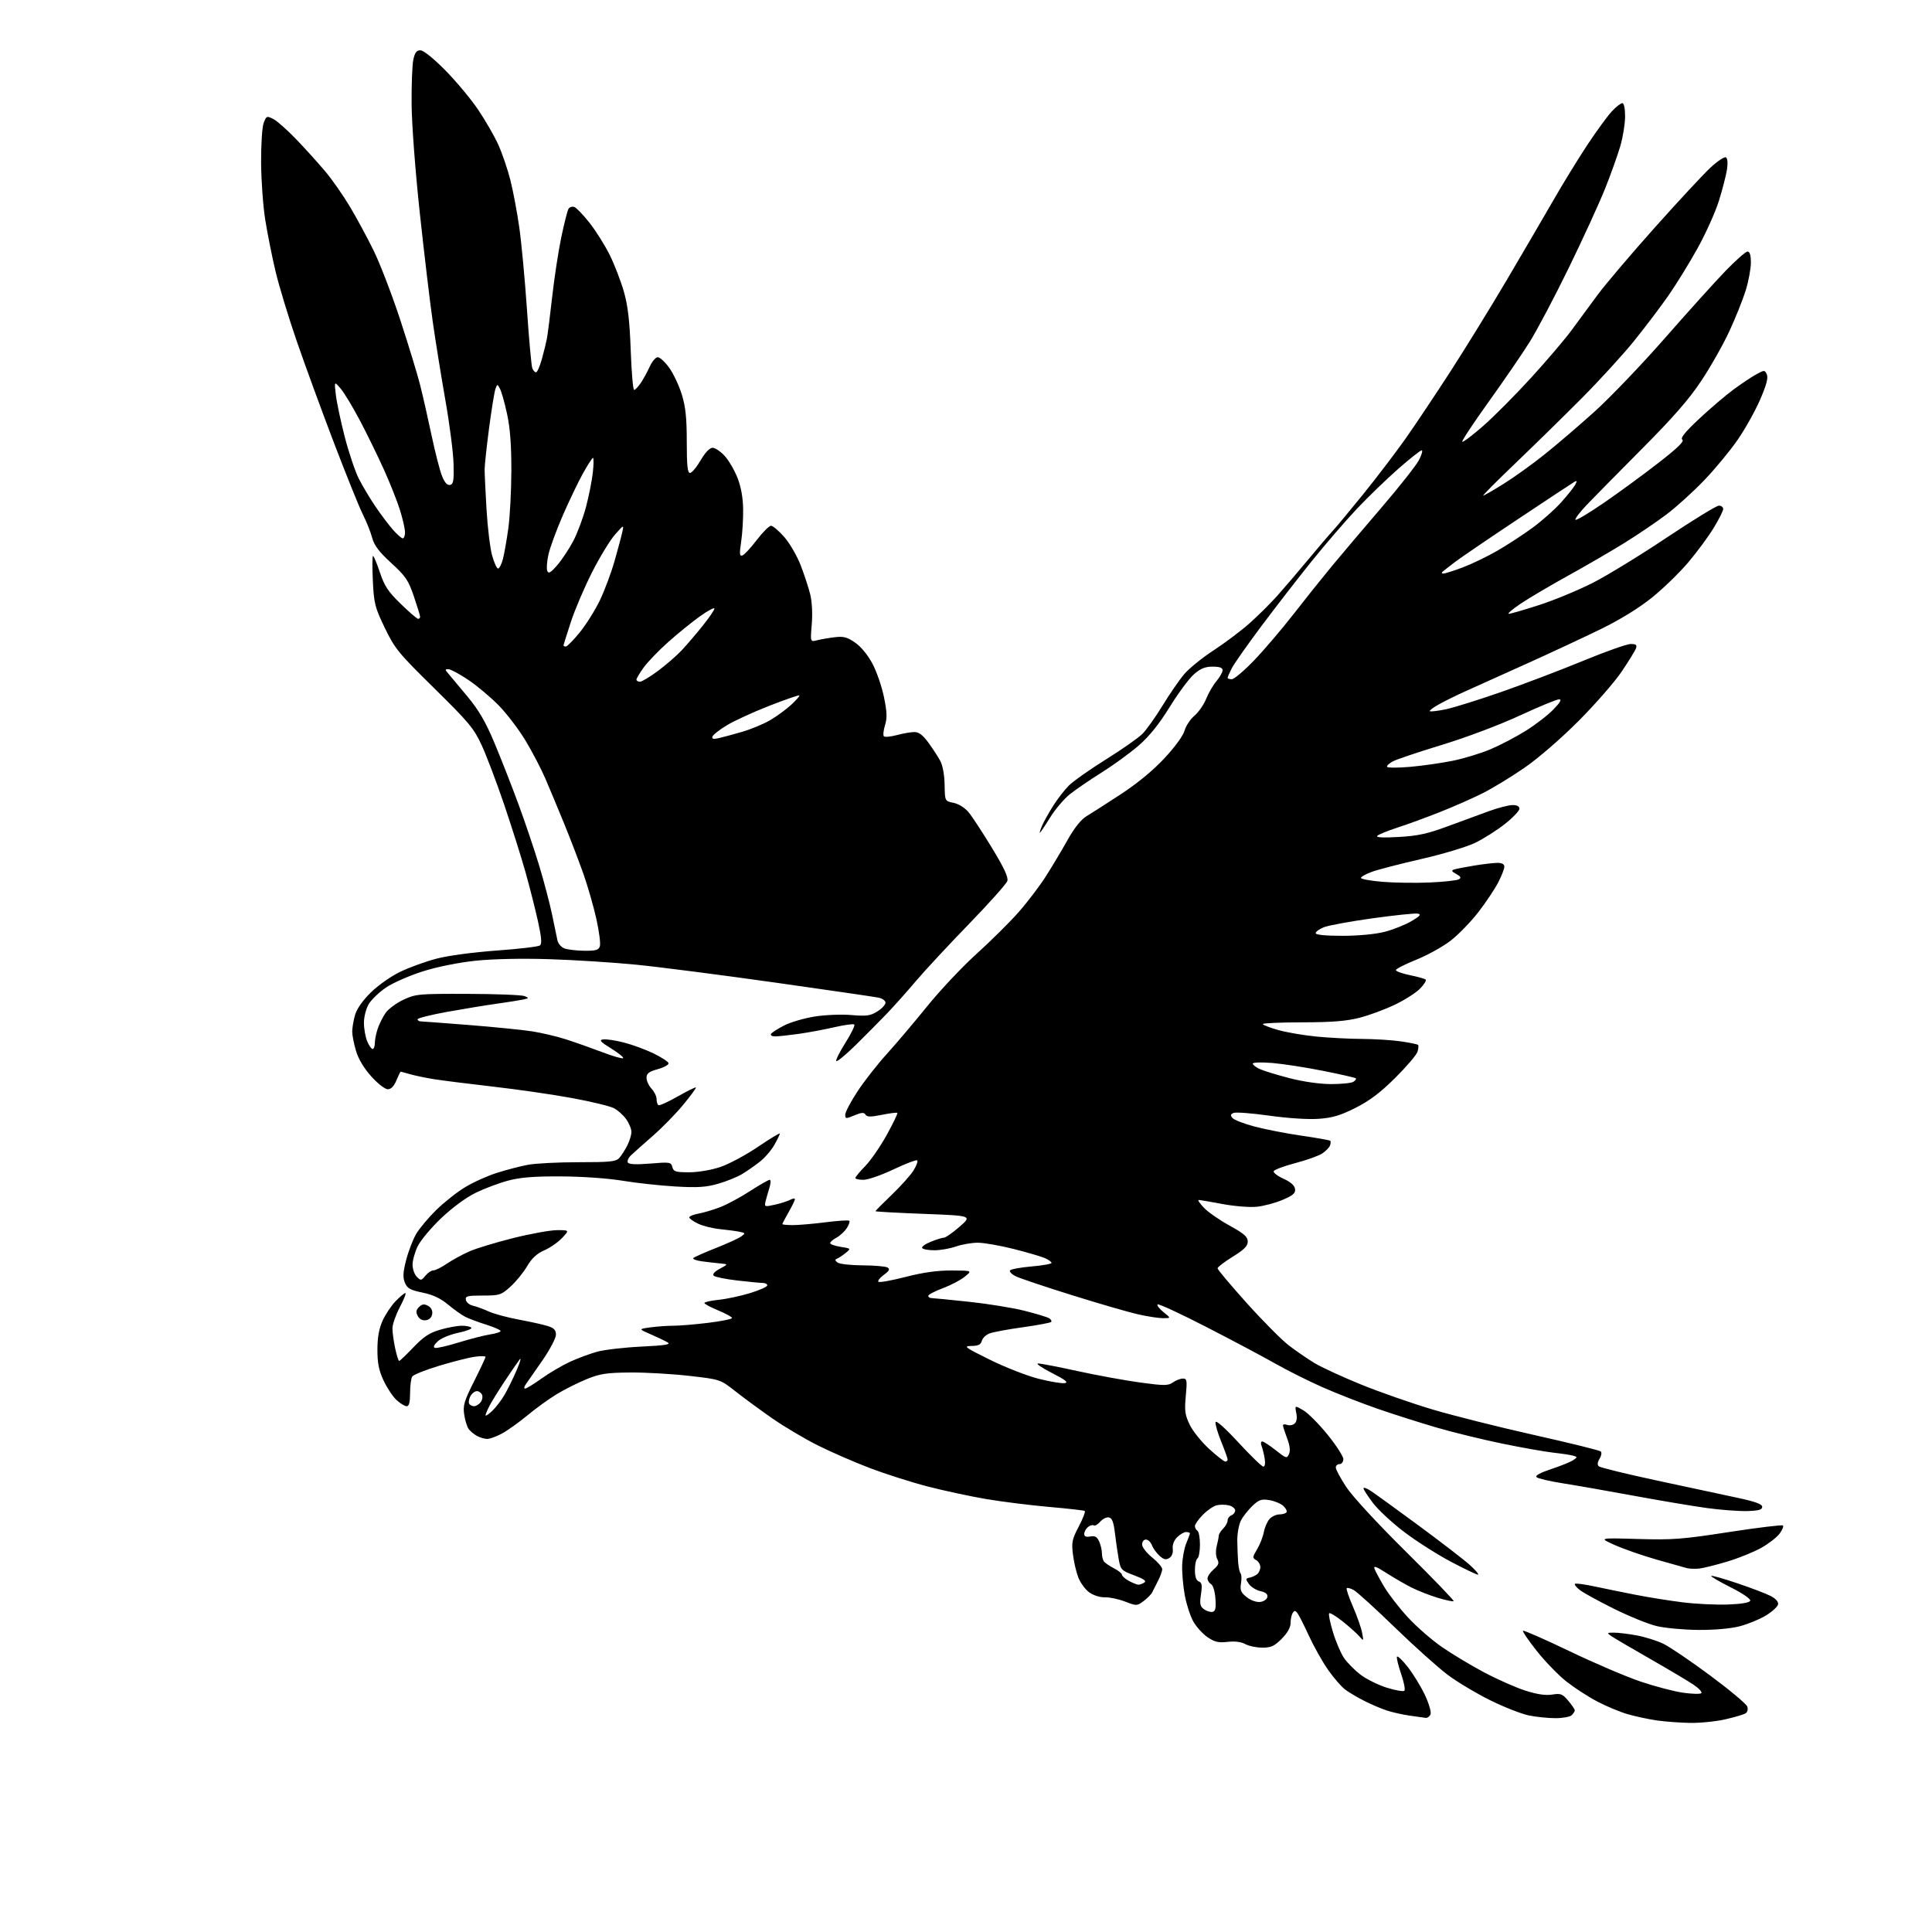 <?xml version="1.0" encoding="UTF-8" standalone="no"?>
<svg 
  version="1.1" 
  xmlns="http://www.w3.org/2000/svg" 
  xmlns:xlink="http://www.w3.org/1999/xlink" 
  xmlns:svg="http://www.w3.org/2000/svg"
  xmlns:rdf="http://www.w3.org/1999/02/22-rdf-syntax-ns#"
  xmlns:cc="http://creativecommons.org/ns#"
  xmlns:dc="http://purl.org/dc/elements/1.1/"
  viewBox="0 0 768 768"
  width="768"
  height="768"
>
<style>svg {background-color: white; }</style>"
<path stroke="none" fill="black" fill-rule="evenodd" d="M671.80,684.88C667.79,684.81 661.82,684.37 658.54,683.89C655.26,683.41 650.09,682.30 647.04,681.42C643.99,680.54 638.58,678.29 635.00,676.41C631.42,674.54 625.91,670.97 622.75,668.49C619.59,666.01 614.28,660.55 610.96,656.36C607.63,652.18 605.14,648.53 605.42,648.25C605.69,647.97 614.04,651.64 623.97,656.40C633.89,661.16 646.67,666.62 652.37,668.52C658.06,670.43 665.60,672.40 669.11,672.89C672.63,673.39 675.85,673.46 676.29,673.06C676.72,672.65 675.37,671.16 673.29,669.75C671.20,668.33 663.42,663.70 656.00,659.46C648.58,655.22 641.61,651.13 640.53,650.38C638.67,649.08 638.73,649.00 641.59,649.00C643.27,649.00 647.30,649.49 650.57,650.09C653.83,650.69 658.58,652.17 661.12,653.38C663.66,654.59 672.08,660.29 679.82,666.04C687.57,671.79 694.20,677.34 694.56,678.37C694.95,679.49 694.67,680.59 693.86,681.10C693.11,681.56 689.49,682.63 685.80,683.47C682.12,684.31 675.82,684.95 671.80,684.88zM566.78,682.88C566.08,682.81 563.21,682.41 560.40,682.00C557.60,681.59 553.55,680.69 551.40,679.99C549.26,679.30 545.27,677.61 542.55,676.24C539.83,674.88 536.35,672.84 534.83,671.71C533.30,670.59 530.21,667.04 527.96,663.83C525.71,660.62 522.27,654.50 520.31,650.24C518.36,645.99 516.29,641.92 515.72,641.20C514.86,640.14 514.53,640.14 513.85,641.20C513.40,641.92 513.02,643.72 513.02,645.22C513.01,646.98 511.76,649.17 509.47,651.47C506.52,654.41 505.23,654.99 501.72,654.96C499.40,654.95 496.38,654.31 495.00,653.54C493.41,652.66 490.86,652.34 488.00,652.67C484.37,653.09 482.83,652.73 480.02,650.81C478.10,649.51 475.54,646.68 474.33,644.52C473.13,642.37 471.60,637.66 470.95,634.05C470.30,630.45 469.84,625.14 469.93,622.25C470.03,619.36 470.75,615.44 471.55,613.53C472.35,611.62 473.00,609.82 473.00,609.53C473.00,609.24 472.32,609.00 471.50,609.00C470.68,609.00 469.07,609.93 467.94,611.06C466.66,612.34 465.99,614.11 466.19,615.70C466.38,617.29 465.86,618.68 464.81,619.34C463.50,620.17 462.62,619.97 460.94,618.46C459.75,617.38 458.38,615.49 457.91,614.25C457.44,613.01 456.36,612.00 455.52,612.00C454.68,612.00 454.00,612.87 454.00,613.95C454.00,615.03 455.80,617.35 458.00,619.12C460.20,620.89 462.00,622.98 462.00,623.76C462.00,624.55 461.26,626.61 460.36,628.35C459.45,630.08 458.41,632.15 458.03,632.95C457.65,633.75 456.12,635.31 454.63,636.43C451.97,638.42 451.83,638.42 447.21,636.64C444.62,635.65 441.02,634.89 439.20,634.95C437.33,635.02 434.68,634.19 433.07,633.05C431.51,631.94 429.55,629.32 428.71,627.24C427.88,625.17 426.89,621.00 426.52,617.98C425.91,613.09 426.16,611.88 428.85,606.77C430.51,603.62 431.56,600.85 431.19,600.62C430.81,600.39 424.43,599.67 417.00,599.02C409.57,598.37 398.32,596.96 392.00,595.89C385.68,594.82 375.21,592.57 368.73,590.89C362.26,589.21 351.91,585.91 345.73,583.56C339.56,581.21 330.23,577.14 325.00,574.52C319.77,571.89 311.68,567.08 307.00,563.83C302.32,560.57 295.76,555.76 292.41,553.12C286.32,548.33 286.32,548.33 273.91,546.92C267.09,546.14 256.55,545.54 250.50,545.59C241.14,545.67 238.57,546.06 233.22,548.23C229.77,549.64 224.45,552.30 221.40,554.15C218.34,555.99 213.07,559.80 209.67,562.62C206.28,565.43 201.71,568.69 199.51,569.87C197.32,571.04 194.71,572.00 193.70,572.00C192.69,572.00 190.89,571.48 189.68,570.84C188.48,570.20 186.97,568.96 186.33,568.09C185.68,567.21 184.87,564.62 184.53,562.33C183.98,558.70 184.49,556.98 188.45,549.10C190.95,544.12 193.00,539.75 193.00,539.39C193.00,539.03 191.09,539.00 188.75,539.33C186.41,539.65 180.04,541.26 174.59,542.91C169.14,544.55 164.31,546.48 163.86,547.20C163.40,547.91 163.02,550.86 163.02,553.75C163.00,557.49 162.61,559.00 161.65,559.00C160.90,559.00 159.08,557.88 157.60,556.51C156.13,555.14 153.81,551.65 152.47,548.76C150.60,544.74 150.02,541.85 150.03,536.50C150.04,531.62 150.66,528.14 152.08,525.00C153.20,522.52 155.53,519.04 157.25,517.25C158.98,515.46 160.73,514.00 161.14,514.00C161.56,514.00 160.57,516.52 158.95,519.60C157.33,522.68 156.00,526.49 156.00,528.05C156.00,529.62 156.49,533.17 157.08,535.95C157.68,538.73 158.39,541.00 158.67,541.00C158.95,541.00 161.50,538.56 164.34,535.59C168.36,531.37 170.70,529.83 174.93,528.59C177.92,527.71 181.83,527.00 183.62,527.00C185.42,527.00 187.11,527.37 187.38,527.81C187.66,528.26 185.30,529.16 182.13,529.81C178.94,530.47 175.33,531.98 174.02,533.19C172.50,534.62 172.10,535.53 172.89,535.80C173.56,536.02 177.79,535.06 182.30,533.66C186.81,532.27 192.41,530.83 194.75,530.47C197.09,530.12 199.00,529.50 199.00,529.09C199.00,528.69 196.41,527.56 193.25,526.56C190.09,525.57 186.34,524.17 184.92,523.44C183.50,522.72 180.43,520.53 178.10,518.59C175.14,516.11 172.11,514.69 167.98,513.83C163.06,512.82 161.90,512.17 160.96,509.90C160.08,507.78 160.19,505.80 161.45,500.87C162.35,497.39 164.14,492.74 165.43,490.52C166.73,488.31 170.32,484.02 173.40,481.00C176.48,477.98 181.65,473.89 184.90,471.92C188.14,469.95 193.88,467.37 197.65,466.19C201.42,465.00 206.92,463.57 209.89,463.02C212.85,462.46 221.89,462.00 229.98,462.00C242.74,462.00 244.89,461.77 246.22,460.25C247.07,459.29 248.49,457.06 249.38,455.30C250.27,453.54 251.00,451.13 251.00,449.95C251.00,448.77 250.06,446.49 248.92,444.89C247.78,443.28 245.57,441.31 244.02,440.51C242.46,439.70 234.99,437.90 227.42,436.50C219.85,435.11 205.75,433.06 196.08,431.96C186.41,430.85 175.80,429.52 172.50,428.99C169.20,428.46 164.93,427.57 163.01,427.01C161.09,426.46 159.40,426.00 159.27,426.00C159.14,426.00 158.37,427.57 157.56,429.50C156.60,431.81 155.44,433.00 154.14,433.00C153.05,433.00 150.15,430.74 147.60,427.90C144.68,424.65 142.47,420.97 141.51,417.72C140.68,414.92 140.00,411.48 140.01,410.07C140.01,408.66 140.50,405.74 141.10,403.59C141.79,401.10 144.05,397.84 147.34,394.59C150.22,391.74 155.41,388.08 159.10,386.30C162.74,384.55 169.26,382.19 173.60,381.06C178.17,379.87 188.24,378.52 197.50,377.85C206.30,377.22 214.01,376.31 214.64,375.83C215.47,375.18 215.26,372.64 213.85,366.22C212.79,361.43 210.55,352.59 208.86,346.58C207.17,340.57 203.35,328.49 200.38,319.73C197.40,310.97 193.40,300.41 191.49,296.27C188.38,289.53 186.40,287.16 172.64,273.62C158.36,259.58 156.96,257.87 152.97,249.60C149.02,241.40 148.64,239.92 148.21,230.85C147.95,225.43 147.98,221.00 148.28,221.00C148.59,221.00 149.82,223.95 151.02,227.56C152.82,232.96 154.29,235.19 159.31,240.06C162.67,243.33 165.77,246.00 166.21,246.00C166.64,246.00 167.00,245.63 167.00,245.18C167.00,244.72 165.88,241.07 164.52,237.06C162.34,230.66 161.26,229.05 155.54,223.82C150.64,219.33 148.76,216.83 147.92,213.70C147.30,211.41 145.65,207.28 144.25,204.52C142.86,201.76 137.67,188.93 132.74,176.00C127.81,163.07 121.14,144.85 117.92,135.50C114.70,126.15 110.94,113.78 109.56,108.00C108.18,102.22 106.34,93.00 105.46,87.50C104.57,82.00 103.83,71.65 103.79,64.50C103.76,57.09 104.22,50.30 104.86,48.72C105.93,46.05 106.09,46.00 108.74,47.37C110.26,48.16 114.44,51.89 118.03,55.65C121.62,59.42 126.70,65.04 129.31,68.15C131.93,71.26 136.28,77.47 138.98,81.96C141.68,86.45 145.98,94.41 148.54,99.64C151.10,104.87 155.84,117.21 159.08,127.07C162.31,136.92 165.84,148.48 166.93,152.74C168.02,157.01 170.08,166.08 171.52,172.90C172.96,179.72 174.84,187.06 175.70,189.20C176.75,191.83 177.78,192.99 178.88,192.77C180.23,192.49 180.47,191.12 180.30,184.47C180.20,180.09 178.73,168.62 177.03,159.00C175.34,149.38 173.06,135.20 171.97,127.50C170.87,119.80 168.58,100.45 166.86,84.50C165.09,68.05 163.69,49.44 163.62,41.50C163.55,33.80 163.86,25.81 164.30,23.75C164.90,20.91 165.58,20.00 167.12,20.00C168.34,20.00 172.32,23.20 177.02,27.96C181.35,32.34 187.22,39.38 190.07,43.61C192.92,47.83 196.52,54.08 198.07,57.49C199.61,60.90 201.78,67.24 202.88,71.59C203.98,75.94 205.59,84.45 206.44,90.50C207.30,96.55 208.67,111.23 209.48,123.11C210.29,135.00 211.24,145.46 211.59,146.36C211.93,147.26 212.60,148.00 213.08,148.00C213.55,148.00 214.60,145.64 215.40,142.75C216.21,139.86 217.11,136.15 217.42,134.50C217.73,132.85 218.67,125.42 219.50,118.00C220.33,110.58 221.95,99.95 223.10,94.40C224.26,88.84 225.56,83.72 226.00,83.00C226.44,82.29 227.49,81.98 228.34,82.30C229.19,82.63 231.94,85.51 234.45,88.70C236.95,91.89 240.55,97.65 242.45,101.50C244.34,105.35 246.85,111.88 248.02,116.00C249.60,121.57 250.30,127.55 250.72,139.25C251.03,147.91 251.64,155.00 252.07,155.00C252.51,155.00 253.70,153.76 254.71,152.25C255.73,150.74 257.33,147.81 258.27,145.75C259.20,143.69 260.65,142.00 261.48,142.00C262.31,142.00 264.35,143.87 266.00,146.16C267.66,148.46 269.92,153.23 271.01,156.77C272.54,161.73 273.00,166.06 273.00,175.61C273.00,185.06 273.31,188.00 274.29,188.00C275.00,188.00 276.89,185.75 278.50,183.00C280.33,179.86 282.11,178.00 283.27,178.00C284.28,178.00 286.45,179.46 288.08,181.24C289.71,183.03 292.00,186.97 293.18,189.99C294.59,193.61 295.36,197.90 295.41,202.50C295.46,206.35 295.10,212.14 294.62,215.38C293.89,220.21 293.98,221.17 295.12,220.80C295.88,220.55 298.44,217.79 300.82,214.67C303.20,211.55 305.75,209.00 306.49,209.00C307.23,209.00 309.58,210.99 311.73,213.43C313.87,215.87 316.82,220.93 318.27,224.68C319.72,228.43 321.44,233.67 322.09,236.33C322.79,239.18 323.04,244.04 322.69,248.19C322.10,255.21 322.10,255.21 324.80,254.52C326.28,254.14 329.43,253.59 331.80,253.31C335.33,252.88 336.77,253.26 339.94,255.46C342.25,257.06 345.00,260.40 346.81,263.81C348.47,266.94 350.53,272.90 351.38,277.05C352.61,283.01 352.70,285.38 351.80,288.30C351.18,290.33 350.98,292.31 351.36,292.70C351.75,293.08 354.08,292.86 356.55,292.20C359.01,291.54 362.14,291.00 363.51,291.00C365.27,291.00 366.88,292.23 369.08,295.25C370.79,297.59 372.90,300.85 373.79,302.50C374.74,304.29 375.44,308.12 375.50,311.97C375.60,318.44 375.60,318.44 379.05,319.14C381.06,319.55 383.54,321.09 385.00,322.84C386.38,324.49 390.56,330.87 394.29,337.01C399.17,345.04 400.90,348.75 400.43,350.21C400.08,351.32 393.18,359.05 385.11,367.37C377.03,375.69 367.57,385.88 364.08,390.00C360.60,394.12 355.37,399.98 352.47,403.00C349.57,406.02 344.02,411.63 340.13,415.45C336.24,419.26 332.79,422.12 332.45,421.79C332.12,421.46 333.74,418.20 336.05,414.55C338.35,410.89 339.95,407.62 339.61,407.27C339.26,406.93 335.72,407.40 331.74,408.32C327.76,409.24 321.35,410.44 317.50,410.98C313.65,411.52 309.46,411.97 308.19,411.98C306.87,411.99 306.15,411.56 306.51,410.98C306.86,410.42 309.25,408.90 311.82,407.59C314.39,406.29 319.88,404.70 324.00,404.06C328.12,403.42 334.65,403.16 338.50,403.50C344.47,404.01 345.98,403.80 348.75,402.07C350.54,400.95 352.00,399.38 352.00,398.59C352.00,397.80 350.76,396.90 349.25,396.58C347.74,396.27 329.18,393.56 308.00,390.57C286.82,387.58 262.07,384.39 253.00,383.49C243.93,382.59 228.36,381.60 218.41,381.29C207.34,380.94 195.95,381.18 189.04,381.91C182.26,382.62 173.89,384.30 168.12,386.12C162.83,387.79 156.25,390.67 153.49,392.53C150.74,394.39 147.63,397.36 146.58,399.14C145.51,400.94 144.67,404.24 144.67,406.58C144.67,408.89 145.25,412.18 145.95,413.89C146.66,415.60 147.64,417.00 148.12,417.00C148.60,417.00 149.00,415.94 149.00,414.65C149.00,413.36 149.52,410.77 150.15,408.90C150.79,407.03 152.20,404.21 153.30,402.63C154.40,401.06 157.60,398.70 160.40,397.39C165.26,395.13 166.45,395.02 186.00,395.08C197.28,395.11 207.40,395.51 208.50,395.96C210.37,396.72 210.34,396.81 208.00,397.32C206.62,397.62 201.90,398.37 197.50,398.99C193.10,399.60 184.21,401.06 177.75,402.23C171.29,403.40 166.00,404.72 166.00,405.18C166.00,405.63 166.56,406.01 167.25,406.02C167.94,406.03 176.63,406.69 186.57,407.47C196.51,408.26 207.76,409.39 211.57,409.98C215.38,410.58 221.43,412.01 225.00,413.16C228.57,414.31 235.02,416.59 239.32,418.22C243.62,419.86 247.39,420.95 247.70,420.64C248.00,420.33 245.87,418.60 242.95,416.79C238.61,414.10 238.04,413.44 239.79,413.18C240.97,413.01 244.69,413.57 248.05,414.43C251.40,415.29 256.69,417.24 259.79,418.75C262.89,420.26 265.57,422.00 265.75,422.61C265.93,423.22 264.03,424.29 261.54,424.99C257.93,426.00 257.00,426.71 257.00,428.44C257.00,429.64 257.90,431.59 259.00,432.77C260.10,433.95 261.00,435.81 261.00,436.90C261.00,437.99 261.34,439.08 261.75,439.33C262.16,439.58 265.60,438.02 269.39,435.86C273.18,433.71 276.43,432.10 276.63,432.29C276.82,432.48 274.56,435.57 271.60,439.15C268.65,442.74 263.18,448.33 259.44,451.58C255.71,454.84 251.82,458.30 250.79,459.29C249.77,460.27 249.23,461.56 249.59,462.14C250.03,462.86 253.00,462.99 258.49,462.53C266.28,461.88 266.76,461.96 267.27,463.92C267.74,465.74 268.58,466.00 273.94,466.00C277.48,466.00 282.69,465.12 286.28,463.92C289.70,462.78 296.44,459.18 301.25,455.92C306.06,452.65 310.00,450.27 310.00,450.61C310.00,450.95 309.03,452.96 307.84,455.08C306.65,457.20 304.06,460.21 302.09,461.77C300.11,463.33 296.93,465.55 295.00,466.71C293.07,467.87 288.81,469.60 285.51,470.55C280.69,471.94 277.37,472.16 268.51,471.65C262.46,471.30 253.00,470.27 247.50,469.36C241.67,468.40 231.45,467.68 223.00,467.64C212.26,467.59 206.82,468.02 202.00,469.31C198.43,470.26 192.63,472.43 189.12,474.14C185.29,476.01 179.81,480.04 175.42,484.21C171.40,488.03 167.18,493.06 166.05,495.39C164.92,497.72 164.00,501.03 164.00,502.74C164.00,504.46 164.76,506.62 165.69,507.55C167.28,509.14 167.49,509.11 169.10,507.12C170.05,505.95 171.47,505.00 172.27,505.00C173.07,505.00 175.47,503.81 177.61,502.35C179.75,500.89 183.75,498.70 186.50,497.48C189.25,496.27 197.16,493.86 204.07,492.14C210.98,490.41 218.83,489.00 221.51,489.00C226.37,489.00 226.37,489.00 223.44,492.11C221.82,493.83 218.63,496.05 216.33,497.04C213.39,498.33 211.40,500.17 209.53,503.36C208.07,505.84 205.11,509.47 202.94,511.44C199.20,514.81 198.62,515.00 191.92,515.00C185.74,515.00 184.90,515.22 185.19,516.74C185.37,517.70 186.64,518.74 188.01,519.04C189.38,519.35 192.20,520.38 194.28,521.33C196.36,522.28 201.76,523.74 206.28,524.57C210.80,525.41 215.96,526.56 217.75,527.12C220.23,527.91 221.00,528.73 221.00,530.56C221.00,531.88 218.64,536.40 215.75,540.60C212.86,544.80 209.88,549.08 209.13,550.12C208.37,551.15 208.19,552.00 208.72,552.00C209.24,552.00 212.22,550.17 215.34,547.94C218.45,545.71 223.52,542.74 226.59,541.33C229.66,539.92 234.50,538.13 237.34,537.34C240.18,536.55 248.06,535.63 254.86,535.30C264.49,534.83 266.80,534.46 265.36,533.60C264.34,533.00 261.32,531.56 258.65,530.40C253.80,528.30 253.80,528.30 258.54,527.65C261.15,527.29 265.27,527.00 267.70,527.00C270.13,527.00 276.37,526.48 281.56,525.84C286.75,525.20 291.00,524.34 291.00,523.94C291.00,523.53 288.53,522.17 285.50,520.91C282.48,519.66 280.00,518.33 280.00,517.96C280.00,517.59 282.59,517.01 285.77,516.68C288.94,516.35 294.56,515.14 298.27,514.00C301.97,512.86 305.00,511.49 305.00,510.96C305.00,510.43 304.21,510.00 303.25,509.99C302.29,509.99 297.71,509.55 293.07,509.02C288.44,508.48 284.22,507.62 283.71,507.11C283.12,506.52 284.04,505.48 286.14,504.35C289.50,502.53 289.50,502.53 286.50,502.26C284.85,502.11 281.53,501.73 279.13,501.41C276.73,501.10 275.15,500.50 275.63,500.07C276.11,499.65 280.17,497.85 284.67,496.07C289.16,494.30 293.66,492.24 294.67,491.50C296.39,490.24 296.35,490.13 294.00,489.65C292.62,489.36 289.14,488.90 286.25,488.61C283.36,488.33 279.43,487.35 277.50,486.43C275.58,485.52 274.00,484.39 274.00,483.93C274.00,483.47 275.69,482.78 277.75,482.41C279.81,482.03 283.70,480.87 286.38,479.82C289.07,478.78 294.37,475.92 298.17,473.46C301.96,471.01 305.47,469.00 305.96,469.00C306.47,469.00 306.41,470.42 305.83,472.25C305.27,474.04 304.58,476.47 304.30,477.67C303.82,479.73 303.99,479.79 308.03,478.88C310.36,478.36 313.10,477.48 314.13,476.93C315.16,476.38 315.99,476.28 315.99,476.71C315.98,477.15 314.86,479.46 313.49,481.85C312.12,484.25 311.00,486.38 311.00,486.60C311.00,486.82 312.88,487.00 315.18,487.00C317.48,487.00 323.35,486.49 328.21,485.87C333.08,485.24 337.31,484.98 337.61,485.28C337.91,485.58 337.45,486.92 336.57,488.25C335.70,489.58 333.86,491.27 332.49,492.00C331.12,492.74 330.00,493.71 330.00,494.16C330.00,494.61 331.88,495.28 334.17,495.64C338.33,496.31 338.33,496.31 336.15,498.08C334.95,499.05 333.42,500.07 332.74,500.34C331.82,500.72 331.88,501.12 333.00,501.91C333.82,502.49 338.32,502.98 343.00,503.00C347.68,503.02 352.10,503.41 352.83,503.87C353.84,504.52 353.48,505.21 351.33,506.78C349.78,507.91 348.81,509.14 349.19,509.52C349.56,509.90 354.42,509.03 359.98,507.60C366.98,505.80 372.60,505.01 378.29,505.04C386.50,505.07 386.50,505.07 383.54,507.49C381.91,508.83 377.97,510.89 374.79,512.08C371.60,513.27 369.00,514.64 369.00,515.12C369.00,515.60 369.56,516.00 370.25,516.01C370.94,516.02 377.62,516.67 385.11,517.47C392.59,518.26 402.52,519.86 407.17,521.03C411.82,522.20 416.26,523.54 417.04,524.02C417.81,524.50 418.17,525.17 417.83,525.51C417.49,525.84 412.41,526.79 406.55,527.61C400.68,528.42 394.74,529.53 393.35,530.06C391.95,530.59 390.57,531.92 390.29,533.01C389.89,534.52 388.90,535.01 386.13,535.04C382.83,535.08 383.51,535.58 393.57,540.55C399.66,543.55 408.32,546.94 412.82,548.07C417.31,549.21 421.99,550.00 423.20,549.82C424.88,549.58 423.64,548.59 418.10,545.75C414.08,543.69 411.63,542.00 412.66,542.00C413.69,542.00 420.82,543.37 428.51,545.06C436.21,546.74 447.36,548.77 453.30,549.58C462.92,550.88 464.34,550.87 466.27,549.52C467.47,548.68 469.25,548.00 470.23,548.00C471.83,548.00 471.95,548.70 471.37,554.91C470.82,560.81 471.05,562.47 472.94,566.37C474.15,568.88 477.62,573.20 480.65,575.97C483.68,578.73 486.57,581.00 487.08,581.00C487.59,581.00 488.00,580.63 488.00,580.17C488.00,579.72 486.85,576.52 485.45,573.06C484.04,569.61 483.03,566.13 483.20,565.33C483.38,564.45 487.01,567.68 492.32,573.44C497.17,578.70 501.62,583.00 502.20,583.00C502.84,583.00 503.05,581.72 502.72,579.75C502.42,577.96 501.86,575.71 501.48,574.75C501.10,573.79 501.22,573.00 501.75,573.00C502.28,573.00 504.69,574.57 507.11,576.48C511.27,579.78 511.55,579.87 512.39,578.01C512.99,576.69 512.75,574.63 511.64,571.74C510.74,569.37 510.00,567.06 510.00,566.61C510.00,566.16 510.73,566.07 511.63,566.41C512.52,566.75 513.85,566.54 514.58,565.93C515.45,565.21 515.70,563.75 515.30,561.73C514.68,558.63 514.68,558.63 518.09,560.61C519.96,561.70 524.31,566.07 527.75,570.32C531.19,574.58 534.00,578.94 534.00,580.03C534.00,581.11 533.33,582.00 532.50,582.00C531.67,582.00 531.00,582.62 531.00,583.39C531.00,584.15 532.88,587.64 535.18,591.14C537.59,594.82 547.57,605.63 558.83,616.76C569.54,627.36 578.10,636.23 577.85,636.48C577.60,636.73 574.72,636.12 571.45,635.13C568.18,634.13 563.48,632.28 561.00,631.02C558.52,629.76 554.08,627.18 551.11,625.29C546.97,622.64 545.89,622.27 546.41,623.68C546.79,624.68 548.54,627.92 550.30,630.87C552.06,633.82 556.28,639.26 559.69,642.95C563.09,646.64 569.17,651.94 573.19,654.72C577.21,657.49 584.77,662.04 590.00,664.81C595.23,667.59 602.58,670.84 606.34,672.04C611.01,673.54 614.38,674.03 617.00,673.62C620.41,673.07 621.11,673.34 623.41,676.08C624.84,677.77 626.00,679.48 626.00,679.88C626.00,680.27 625.46,681.14 624.80,681.80C624.14,682.46 621.24,683.00 618.35,683.00C615.46,683.00 610.71,682.52 607.80,681.93C604.88,681.34 598.00,678.65 592.50,675.94C587.00,673.23 579.35,668.66 575.50,665.78C571.65,662.89 562.18,654.40 554.45,646.91C546.72,639.41 539.37,632.73 538.11,632.06C536.86,631.39 535.61,631.06 535.34,631.33C535.07,631.60 536.18,634.90 537.82,638.66C539.45,642.42 541.09,647.08 541.45,649.00C542.11,652.46 542.09,652.47 540.31,650.42C539.31,649.28 536.35,646.63 533.72,644.53C531.10,642.43 528.68,640.98 528.36,641.31C528.04,641.63 528.71,644.98 529.86,648.76C531.00,652.53 532.97,657.15 534.23,659.02C535.49,660.89 538.45,663.89 540.81,665.69C543.17,667.49 547.89,669.83 551.30,670.89C554.71,671.95 557.84,672.49 558.26,672.10C558.68,671.70 558.11,668.73 557.00,665.49C555.88,662.25 555.12,659.15 555.30,658.60C555.48,658.05 557.40,659.85 559.57,662.60C561.73,665.35 564.80,670.35 566.39,673.71C567.98,677.07 569.01,680.54 568.67,681.41C568.34,682.28 567.49,682.94 566.78,682.88zM675.04,647.92C669.24,647.87 661.80,647.18 658.50,646.38C655.20,645.59 647.55,642.48 641.50,639.47C635.45,636.47 629.38,633.14 628.01,632.07C626.65,631.01 625.77,629.90 626.05,629.61C626.34,629.32 629.71,629.76 633.54,630.57C637.37,631.39 644.77,632.90 650.00,633.92C655.23,634.95 663.77,636.32 669.00,636.96C674.23,637.61 682.29,637.99 686.92,637.82C692.35,637.61 695.48,637.07 695.74,636.30C695.97,635.60 692.65,633.34 687.96,630.98C683.47,628.72 679.99,626.68 680.22,626.44C680.46,626.21 685.13,627.52 690.60,629.37C696.07,631.21 702.03,633.48 703.84,634.42C705.90,635.48 707.01,636.73 706.81,637.77C706.63,638.68 704.47,640.66 701.99,642.18C699.52,643.69 694.82,645.62 691.54,646.47C687.87,647.41 681.53,647.97 675.04,647.92zM481.98,640.75C483.15,640.51 483.42,639.31 483.15,635.47C482.95,632.58 482.21,630.17 481.40,629.70C480.63,629.26 480.00,628.25 480.00,627.44C480.00,626.64 481.11,625.02 482.46,623.85C484.43,622.13 484.71,621.34 483.89,619.80C483.29,618.67 483.19,616.57 483.65,614.69C484.09,612.94 484.46,611.01 484.49,610.41C484.51,609.81 485.31,608.54 486.27,607.59C487.22,606.64 488.00,605.20 488.00,604.40C488.00,603.59 488.68,602.68 489.50,602.36C490.32,602.05 491.00,601.17 491.00,600.41C491.00,599.66 489.88,598.76 488.50,598.41C487.12,598.07 484.93,598.05 483.63,598.38C482.33,598.70 479.86,600.41 478.13,602.18C476.41,603.94 475.00,605.94 475.00,606.63C475.00,607.32 475.45,608.16 476.00,608.50C476.55,608.84 477.00,611.31 477.00,614.00C477.00,616.69 476.55,619.16 476.00,619.50C475.45,619.84 475.00,621.91 475.00,624.09C475.00,626.75 475.51,628.26 476.54,628.65C477.77,629.12 477.95,630.18 477.40,633.79C476.84,637.56 477.04,638.56 478.59,639.69C479.62,640.44 481.15,640.92 481.98,640.75zM500.94,636.80C502.35,636.63 503.62,635.76 503.80,634.84C504.01,633.69 503.17,632.98 501.06,632.51C499.38,632.14 497.31,630.86 496.47,629.67C495.08,627.69 495.10,627.47 496.72,627.14C497.70,626.95 499.06,626.33 499.75,625.77C500.44,625.21 501.00,623.93 501.00,622.93C501.00,621.92 500.25,620.68 499.34,620.17C497.82,619.32 497.85,618.96 499.71,615.87C500.83,614.02 502.03,610.95 502.38,609.07C502.73,607.18 503.76,604.81 504.67,603.82C505.57,602.82 507.34,602.00 508.60,602.00C509.85,602.00 511.12,601.61 511.42,601.13C511.71,600.66 511.12,599.51 510.10,598.59C509.08,597.67 506.59,596.65 504.57,596.32C501.45,595.81 500.44,596.15 497.86,598.61C496.19,600.20 494.14,602.80 493.31,604.39C492.48,605.98 491.82,609.58 491.84,612.39C491.87,615.20 492.03,619.15 492.19,621.16C492.36,623.18 492.80,625.13 493.17,625.50C493.54,625.87 493.61,627.64 493.32,629.43C492.88,632.14 493.26,633.06 495.59,634.89C497.22,636.18 499.45,636.97 500.94,636.80zM452.50,629.94C453.05,629.96 454.12,629.58 454.87,629.10C455.85,628.48 454.72,627.66 450.88,626.23C445.77,624.32 445.47,624.01 444.71,619.86C444.28,617.46 443.60,612.81 443.21,609.51C442.68,605.02 442.07,603.44 440.80,603.20C439.86,603.02 438.32,603.78 437.37,604.88C436.42,605.99 435.25,606.66 434.78,606.36C434.30,606.07 433.26,606.37 432.46,607.04C431.66,607.70 431.00,608.92 431.00,609.74C431.00,610.78 431.73,611.09 433.41,610.77C435.23,610.42 436.09,610.90 436.91,612.70C437.51,614.02 438.01,616.09 438.02,617.30C438.02,618.51 438.36,620.00 438.77,620.61C439.17,621.22 440.96,622.47 442.75,623.39C444.54,624.30 446.00,625.48 446.00,625.99C446.00,626.51 447.24,627.61 448.75,628.43C450.26,629.25 451.95,629.93 452.50,629.94zM587.50,625.95C586.95,625.95 582.10,623.63 576.73,620.80C571.36,617.96 563.03,612.66 558.23,609.01C553.43,605.37 547.81,600.16 545.76,597.44C543.70,594.72 542.01,592.11 542.01,591.63C542.00,591.16 543.24,591.57 544.75,592.55C546.26,593.52 554.89,599.76 563.91,606.41C572.94,613.06 582.17,620.18 584.41,622.22C586.66,624.27 588.05,625.95 587.50,625.95zM675.50,623.52C673.85,623.70 671.60,623.62 670.50,623.34C669.40,623.06 663.94,621.52 658.36,619.92C652.78,618.32 645.36,615.72 641.86,614.16C635.50,611.32 635.50,611.32 651.00,611.77C664.87,612.18 668.69,611.89 687.32,609.01C698.76,607.25 708.41,606.08 708.75,606.41C709.09,606.75 708.48,608.22 707.40,609.67C706.32,611.11 703.05,613.65 700.13,615.29C697.21,616.94 691.15,619.39 686.66,620.74C682.17,622.09 677.15,623.34 675.50,623.52zM694.50,600.67C691.20,600.76 684.00,600.22 678.50,599.47C673.00,598.71 659.95,596.52 649.50,594.59C639.05,592.66 626.28,590.43 621.13,589.62C615.97,588.81 611.32,587.72 610.79,587.19C610.17,586.57 612.26,585.42 616.66,583.97C620.42,582.73 624.33,581.14 625.34,580.45C627.12,579.23 627.12,579.17 625.34,578.65C624.33,578.36 620.80,577.82 617.50,577.46C614.20,577.09 605.10,575.48 597.27,573.88C589.45,572.27 577.75,569.42 571.27,567.53C564.80,565.65 554.24,562.29 547.80,560.07C541.37,557.85 531.47,553.98 525.80,551.48C520.14,548.97 511.68,544.75 507.00,542.08C502.32,539.42 490.02,532.88 479.65,527.55C469.29,522.22 460.51,518.16 460.15,518.52C459.79,518.88 460.85,520.26 462.50,521.58C465.50,523.99 465.50,523.99 462.31,524.00C460.56,524.00 456.06,523.30 452.31,522.45C448.57,521.60 436.73,518.17 426.00,514.81C415.27,511.46 405.25,508.09 403.72,507.32C402.19,506.55 401.18,505.51 401.48,505.02C401.79,504.53 405.63,503.82 410.02,503.44C414.41,503.06 418.00,502.42 418.00,502.03C418.00,501.64 416.87,500.80 415.48,500.17C414.09,499.54 408.50,497.89 403.05,496.51C397.60,495.13 391.14,494.00 388.69,494.00C386.25,494.00 382.34,494.68 380.00,495.50C377.66,496.33 373.81,497.00 371.43,497.00C369.06,497.00 366.87,496.60 366.57,496.11C366.26,495.61 367.82,494.49 370.03,493.61C372.23,492.72 374.59,491.99 375.27,491.98C375.95,491.97 378.73,490.00 381.47,487.62C386.43,483.27 386.43,483.27 367.22,482.53C356.65,482.13 348.00,481.65 348.00,481.48C348.00,481.31 350.94,478.34 354.54,474.89C358.14,471.43 362.01,467.10 363.15,465.25C364.29,463.40 364.95,461.62 364.61,461.28C364.28,460.94 360.06,462.54 355.23,464.83C350.41,467.13 345.01,469.00 343.23,469.00C341.46,469.00 340.00,468.68 340.00,468.29C340.00,467.90 341.77,465.76 343.94,463.54C346.11,461.32 349.96,455.74 352.50,451.14C355.03,446.54 356.93,442.60 356.72,442.39C356.51,442.17 353.74,442.52 350.57,443.16C346.07,444.06 344.65,444.05 344.05,443.08C343.46,442.12 342.48,442.19 339.65,443.37C336.23,444.80 336.00,444.78 336.00,443.08C336.00,442.08 338.18,437.94 340.85,433.88C343.51,429.82 348.75,423.12 352.49,419.00C356.23,414.88 363.47,406.32 368.58,400.00C373.69,393.68 382.51,384.31 388.19,379.18C393.86,374.05 401.35,366.63 404.84,362.68C408.32,358.73 413.18,352.35 415.65,348.50C418.11,344.65 422.01,338.13 424.31,334.01C427.02,329.18 429.68,325.81 431.83,324.51C433.66,323.41 439.79,319.47 445.46,315.77C452.05,311.47 458.31,306.32 462.85,301.45C467.04,296.97 470.33,292.45 470.89,290.43C471.41,288.55 473.17,285.88 474.81,284.51C476.44,283.13 478.53,280.12 479.46,277.82C480.38,275.52 482.23,272.33 483.57,270.74C484.90,269.15 486.00,267.21 486.00,266.42C486.00,265.43 484.80,265.00 482.03,265.00C479.04,265.00 477.22,265.75 474.59,268.05C472.68,269.73 468.35,275.58 464.97,281.04C460.77,287.84 456.89,292.67 452.67,296.34C449.28,299.28 442.68,304.09 438.00,307.03C433.32,309.96 427.61,313.87 425.29,315.71C422.98,317.56 419.42,321.75 417.40,325.03C415.37,328.32 413.56,331.00 413.38,331.00C413.19,331.00 413.58,329.76 414.23,328.25C414.88,326.74 416.82,323.25 418.54,320.50C420.25,317.75 423.10,314.06 424.85,312.30C426.61,310.54 433.25,305.86 439.61,301.89C445.98,297.92 452.50,293.35 454.11,291.74C455.72,290.13 459.35,285.03 462.18,280.40C465.00,275.78 468.89,270.15 470.82,267.90C472.75,265.65 477.96,261.43 482.41,258.53C486.86,255.63 493.24,250.84 496.58,247.88C499.92,244.92 504.87,240.03 507.58,237.00C510.29,233.97 515.87,227.45 519.98,222.50C524.09,217.55 528.51,212.38 529.80,211.00C531.10,209.62 536.52,203.10 541.86,196.50C547.19,189.90 554.74,180.00 558.63,174.50C562.51,169.00 570.65,156.82 576.71,147.44C582.77,138.05 592.88,121.63 599.18,110.94C605.49,100.25 613.74,86.12 617.52,79.55C621.29,72.98 627.38,63.08 631.03,57.55C634.69,52.02 639.06,46.04 640.74,44.25C642.42,42.46 644.30,41.00 644.90,41.00C645.56,41.00 646.00,43.10 646.00,46.25C646.00,49.14 645.15,54.43 644.12,58.00C643.08,61.58 640.35,69.22 638.04,75.00C635.73,80.78 629.23,94.95 623.60,106.50C617.97,118.05 610.96,131.32 608.02,136.00C605.09,140.68 597.75,151.38 591.72,159.79C585.68,168.20 580.98,175.31 581.27,175.60C581.56,175.89 585.27,173.09 589.52,169.38C593.77,165.68 602.41,156.99 608.72,150.07C615.02,143.16 622.28,134.63 624.84,131.11C627.40,127.60 632.04,121.30 635.15,117.11C638.26,112.93 648.43,100.95 657.76,90.50C667.09,80.05 677.04,69.34 679.87,66.70C682.71,64.06 685.50,62.19 686.08,62.55C686.73,62.95 686.89,64.83 686.51,67.35C686.16,69.63 684.73,75.20 683.33,79.71C681.93,84.23 678.09,92.78 674.80,98.71C671.50,104.65 666.29,113.10 663.22,117.50C660.16,121.90 654.02,130.00 649.59,135.50C645.15,141.00 635.67,151.37 628.51,158.55C621.36,165.73 609.53,177.32 602.24,184.30C594.94,191.29 589.25,197.00 589.60,197.00C589.95,197.00 593.56,194.92 597.63,192.38C601.71,189.85 608.97,184.64 613.77,180.81C618.57,176.99 627.58,169.28 633.80,163.68C640.01,158.08 652.59,144.95 661.74,134.50C670.90,124.05 681.75,112.01 685.87,107.75C689.98,103.49 693.94,100.00 694.67,100.00C695.57,100.00 696.00,101.41 696.00,104.39C696.00,106.81 695.08,111.78 693.95,115.44C692.81,119.10 689.87,126.45 687.40,131.77C684.93,137.09 679.91,145.95 676.25,151.44C671.39,158.76 665.05,166.01 652.65,178.47C643.33,187.84 633.45,197.87 630.69,200.76C627.94,203.65 625.96,206.29 626.29,206.62C626.62,206.95 631.75,203.88 637.69,199.80C643.64,195.71 653.34,188.60 659.26,184.00C666.82,178.13 669.65,175.38 668.76,174.78C667.86,174.17 669.77,171.80 675.50,166.43C679.90,162.31 686.09,157.04 689.26,154.72C692.43,152.40 696.48,149.71 698.26,148.74C701.38,147.04 701.53,147.05 702.35,148.86C702.95,150.20 702.17,153.11 699.70,158.81C697.78,163.25 693.80,170.39 690.85,174.68C687.91,178.97 681.93,186.23 677.56,190.80C673.19,195.37 666.39,201.54 662.45,204.50C658.51,207.47 651.06,212.52 645.89,215.73C640.73,218.94 630.65,224.80 623.50,228.75C616.35,232.70 607.80,237.74 604.50,239.96C601.20,242.18 599.07,244.00 599.77,244.00C600.47,244.00 605.93,242.42 611.91,240.49C617.88,238.55 627.44,234.60 633.14,231.70C638.84,228.80 652.06,220.71 662.53,213.71C673.00,206.72 682.34,201.00 683.28,201.00C684.23,201.00 685.00,201.59 685.00,202.32C685.00,203.04 683.31,206.41 681.25,209.80C679.19,213.20 674.65,219.35 671.16,223.49C667.68,227.62 661.15,233.95 656.66,237.57C651.53,241.69 644.04,246.31 636.50,250.00C629.90,253.23 616.40,259.53 606.50,263.99C596.60,268.45 585.80,273.31 582.51,274.80C579.21,276.28 574.58,278.56 572.21,279.86C569.84,281.17 568.11,282.44 568.37,282.70C568.63,282.96 571.46,282.63 574.67,281.97C577.88,281.30 587.92,278.16 597.00,274.99C606.08,271.81 620.70,266.24 629.50,262.61C638.30,258.98 646.72,256.00 648.22,256.00C650.38,256.00 650.81,256.36 650.31,257.75C649.96,258.71 647.40,262.88 644.61,267.00C641.83,271.12 634.14,279.93 627.53,286.57C620.49,293.63 611.56,301.36 606.00,305.20C600.77,308.81 593.26,313.38 589.29,315.37C585.33,317.36 577.68,320.72 572.29,322.85C566.91,324.98 559.35,327.74 555.50,328.99C551.65,330.23 548.05,331.70 547.50,332.25C546.83,332.92 549.66,333.07 556.00,332.71C563.64,332.28 567.46,331.44 575.50,328.46C581.00,326.41 588.42,323.69 592.00,322.40C595.58,321.11 599.74,320.04 601.25,320.03C603.03,320.01 604.00,320.53 604.00,321.49C604.00,322.30 601.41,325.02 598.25,327.52C595.09,330.02 589.80,333.38 586.50,334.99C583.15,336.63 573.65,339.49 565.00,341.47C556.48,343.42 547.59,345.73 545.25,346.59C542.91,347.46 541.00,348.54 541.00,348.99C541.00,349.45 544.87,350.14 549.60,350.54C554.33,350.93 562.80,351.05 568.42,350.80C574.04,350.55 579.23,349.98 579.95,349.53C580.94,348.92 580.68,348.40 578.89,347.43C577.07,346.45 576.86,346.03 578.00,345.64C578.83,345.37 582.46,344.66 586.08,344.07C589.70,343.48 593.86,343.00 595.33,343.00C597.06,343.00 598.00,343.54 598.00,344.53C598.00,345.38 596.90,348.19 595.56,350.78C594.22,353.38 590.70,358.65 587.74,362.50C584.77,366.35 579.82,371.46 576.74,373.86C573.65,376.26 567.47,379.70 563.01,381.49C558.55,383.29 554.90,385.15 554.89,385.63C554.89,386.11 557.41,387.02 560.51,387.65C563.60,388.28 566.40,389.07 566.74,389.41C567.08,389.75 566.09,391.34 564.55,392.94C563.01,394.55 558.55,397.42 554.63,399.31C550.71,401.21 544.35,403.57 540.50,404.56C535.24,405.91 529.59,406.37 517.75,406.39C509.09,406.41 502.00,406.71 502.00,407.08C502.00,407.44 504.76,408.51 508.14,409.46C511.52,410.41 518.38,411.58 523.39,412.06C528.40,412.55 536.55,412.97 541.50,412.99C546.45,413.02 553.36,413.45 556.86,413.96C560.35,414.46 563.43,415.10 563.70,415.36C563.96,415.63 563.86,416.87 563.46,418.13C563.06,419.38 559.08,424.04 554.62,428.47C548.71,434.34 544.41,437.59 538.83,440.40C532.81,443.43 529.67,444.36 524.18,444.75C520.10,445.05 511.99,444.53 504.65,443.50C497.75,442.54 491.35,442.03 490.44,442.39C489.14,442.88 489.03,443.33 489.93,444.41C490.56,445.18 494.55,446.72 498.79,447.84C503.03,448.96 511.42,450.59 517.44,451.46C523.46,452.33 528.58,453.24 528.81,453.48C529.05,453.72 528.99,454.58 528.68,455.40C528.36,456.22 526.96,457.63 525.56,458.55C524.16,459.47 519.33,461.19 514.84,462.37C510.34,463.55 506.50,465.00 506.31,465.58C506.11,466.16 507.88,467.51 510.23,468.57C513.01,469.83 514.60,471.23 514.80,472.61C515.04,474.30 514.08,475.15 509.91,476.94C507.06,478.17 502.43,479.41 499.61,479.70C496.75,479.99 490.72,479.51 485.92,478.61C481.20,477.72 476.96,477.00 476.48,477.00C476.01,477.00 476.95,478.39 478.56,480.09C480.18,481.80 484.76,484.99 488.75,487.18C494.56,490.39 496.00,491.65 496.00,493.53C496.00,495.32 494.58,496.75 490.00,499.58C486.70,501.62 484.00,503.69 484.00,504.18C484.00,504.67 489.23,510.89 495.62,518.01C502.01,525.12 509.55,532.71 512.37,534.86C515.19,537.02 519.75,540.15 522.50,541.82C525.25,543.49 533.58,547.33 541.00,550.35C548.42,553.37 561.25,557.85 569.50,560.30C577.75,562.76 595.98,567.33 610.00,570.47C624.02,573.61 635.87,576.54 636.33,576.97C636.79,577.41 636.58,578.71 635.86,579.86C635.01,581.21 634.90,582.28 635.53,582.87C636.06,583.37 646.40,585.90 658.50,588.50C670.60,591.09 685.00,594.18 690.50,595.36C697.77,596.91 700.50,597.91 700.50,599.00C700.50,600.15 699.09,600.54 694.50,600.67zM195.60,560.92C197.02,559.59 199.25,556.70 200.54,554.50C201.83,552.30 204.04,547.80 205.45,544.50C206.86,541.20 207.33,539.40 206.50,540.50C205.66,541.60 203.00,545.49 200.57,549.14C198.15,552.79 195.46,557.15 194.58,558.84C193.71,560.52 193.00,562.23 193.00,562.62C193.00,563.02 194.17,562.26 195.60,560.92zM188.44,559.00C189.16,559.00 190.31,558.33 190.99,557.51C191.67,556.69 191.96,555.34 191.64,554.51C191.32,553.68 190.39,553.00 189.57,553.00C188.74,553.00 187.58,553.91 186.99,555.02C186.39,556.13 186.18,557.48 186.51,558.02C186.85,558.56 187.71,559.00 188.44,559.00zM169.32,524.81C167.94,525.01 166.74,524.39 166.07,523.13C165.25,521.60 165.37,520.78 166.57,519.57C167.78,518.37 168.60,518.25 170.13,519.07C171.39,519.74 172.01,520.94 171.81,522.32C171.62,523.67 170.67,524.62 169.32,524.81zM529.00,430.94C533.12,430.95 537.16,430.55 537.97,430.04C538.78,429.53 539.23,428.90 538.97,428.65C538.71,428.39 532.88,427.06 526.00,425.69C519.12,424.31 510.01,422.90 505.75,422.55C501.47,422.20 498.00,422.31 498.00,422.80C498.00,423.28 499.24,424.25 500.75,424.95C502.26,425.65 507.55,427.27 512.50,428.56C517.94,429.97 524.47,430.92 529.00,430.94zM232.18,377.94C236.90,377.99 237.97,377.68 238.46,376.12C238.79,375.09 238.16,370.23 237.07,365.32C235.98,360.41 233.67,352.37 231.94,347.45C230.21,342.53 226.77,333.55 224.30,327.50C221.83,321.45 218.45,313.35 216.79,309.50C215.13,305.65 211.60,298.89 208.95,294.48C206.31,290.07 201.51,283.76 198.29,280.46C195.07,277.16 189.58,272.55 186.10,270.23C182.62,267.90 179.08,266.00 178.23,266.00C176.86,266.00 176.85,266.19 178.20,267.75C179.03,268.71 182.44,272.79 185.78,276.82C190.35,282.32 193.02,286.91 196.55,295.32C199.13,301.47 203.43,312.43 206.09,319.67C208.76,326.91 212.48,337.94 214.36,344.17C216.24,350.40 218.53,359.10 219.45,363.50C220.36,367.90 221.32,372.53 221.59,373.79C221.85,375.05 223.06,376.49 224.28,376.98C225.50,377.47 229.06,377.90 232.18,377.94zM533.61,372.00C539.99,372.00 546.66,371.37 550.36,370.43C553.74,369.56 558.52,367.66 561.00,366.21C564.50,364.16 565.08,363.48 563.60,363.18C562.56,362.97 554.46,363.81 545.60,365.04C536.75,366.28 528.04,367.87 526.25,368.59C524.46,369.31 523.00,370.37 523.00,370.95C523.00,371.62 526.86,372.00 533.61,372.00zM560.61,304.83C565.41,304.41 572.98,303.33 577.42,302.43C581.87,301.53 588.65,299.47 592.50,297.84C596.35,296.22 602.65,292.92 606.50,290.51C610.35,288.11 615.28,284.31 617.45,282.07C620.28,279.16 620.93,278.00 619.73,278.00C618.80,278.00 611.74,280.92 604.04,284.48C596.05,288.18 582.88,293.14 573.34,296.05C564.15,298.85 555.35,301.80 553.78,302.61C552.22,303.42 551.14,304.42 551.40,304.84C551.66,305.25 555.80,305.25 560.61,304.83zM285.65,293.44C287.22,293.09 291.43,291.95 295.00,290.91C298.57,289.87 303.61,287.78 306.19,286.26C308.77,284.74 312.52,282.00 314.52,280.16C316.51,278.32 317.98,276.64 317.77,276.43C317.56,276.22 312.20,278.08 305.85,280.55C299.51,283.03 291.92,286.50 288.98,288.28C286.04,290.05 283.45,292.08 283.22,292.79C282.92,293.74 283.57,293.91 285.65,293.44zM254.39,271.00C255.15,271.00 258.42,269.03 261.64,266.63C264.86,264.22 269.13,260.51 271.11,258.38C273.10,256.24 276.82,251.89 279.36,248.71C281.91,245.53 284.00,242.46 284.00,241.91C284.00,241.35 281.41,242.73 278.25,244.99C275.09,247.24 269.41,251.84 265.64,255.21C261.86,258.57 257.48,263.12 255.89,265.31C254.30,267.51 253.00,269.68 253.00,270.15C253.00,270.62 253.63,271.00 254.39,271.00zM489.66,270.00C490.57,270.00 494.55,266.64 498.49,262.54C502.44,258.44 509.44,250.22 514.06,244.29C518.67,238.36 525.61,229.68 529.47,225.01C533.34,220.34 542.27,209.80 549.32,201.58C556.37,193.37 563.02,184.93 564.09,182.82C565.16,180.72 565.64,179.00 565.14,179.00C564.65,179.00 560.47,182.30 555.87,186.33C551.27,190.37 543.85,197.53 539.38,202.26C534.92,206.98 526.81,216.40 521.35,223.17C515.90,229.95 506.89,241.57 501.34,249.00C495.78,256.43 490.51,263.94 489.62,265.70C488.73,267.46 488.00,269.15 488.00,269.45C488.00,269.75 488.75,270.00 489.66,270.00zM224.95,257.00C225.46,257.00 227.95,254.47 230.46,251.39C232.97,248.30 236.57,242.57 238.46,238.64C240.34,234.71 242.97,227.68 244.30,223.00C245.63,218.32 247.02,213.15 247.37,211.50C248.02,208.50 248.02,208.50 244.48,212.50C242.53,214.70 238.43,221.43 235.37,227.45C232.32,233.46 228.51,242.39 226.91,247.29C225.31,252.18 224.00,256.36 224.00,256.59C224.00,256.82 224.43,257.00 224.95,257.00zM221.45,224.74C223.26,222.67 226.11,218.39 227.79,215.24C229.47,212.08 231.79,205.90 232.95,201.50C234.11,197.10 235.33,190.91 235.67,187.75C236.01,184.59 236.03,182.00 235.73,182.00C235.42,182.00 233.61,184.81 231.70,188.25C229.79,191.69 226.18,199.23 223.67,205.00C221.17,210.78 218.62,217.72 218.02,220.42C217.41,223.13 217.20,226.05 217.54,226.92C218.04,228.18 218.84,227.73 221.45,224.74zM573.78,228.00C574.42,228.00 577.89,226.90 581.47,225.55C585.06,224.20 591.26,221.21 595.25,218.90C599.24,216.60 605.53,212.49 609.23,209.78C612.93,207.06 618.02,202.55 620.53,199.75C623.05,196.95 625.58,193.78 626.16,192.71C626.98,191.16 626.92,190.92 625.85,191.54C625.11,191.97 615.05,198.61 603.50,206.30C591.95,213.99 580.70,221.65 578.50,223.32C576.30,224.99 574.07,226.73 573.55,227.18C572.97,227.68 573.06,228.00 573.78,228.00zM197.99,226.00C198.50,226.00 199.37,224.31 199.91,222.25C200.45,220.19 201.42,214.68 202.07,210.00C202.71,205.32 203.26,194.97 203.27,187.00C203.29,176.88 202.77,170.09 201.56,164.52C200.61,160.13 199.35,155.65 198.76,154.56C197.71,152.59 197.70,152.59 196.95,154.59C196.54,155.71 195.41,162.66 194.43,170.06C193.46,177.45 192.66,184.85 192.65,186.50C192.64,188.15 192.98,195.35 193.40,202.50C193.82,209.65 194.82,217.86 195.61,220.75C196.41,223.64 197.48,226.00 197.99,226.00zM160.10,214.00C160.60,214.00 161.00,212.92 161.00,211.61C161.00,210.29 160.11,206.35 159.03,202.86C157.94,199.36 155.06,192.08 152.62,186.68C150.18,181.28 145.89,172.50 143.09,167.18C140.28,161.86 136.84,156.15 135.43,154.50C132.87,151.50 132.87,151.50 133.49,156.89C133.83,159.85 135.42,167.38 137.03,173.63C138.65,179.88 141.16,187.36 142.62,190.25C144.08,193.14 147.04,198.10 149.20,201.28C151.36,204.46 154.49,208.63 156.16,210.53C157.84,212.44 159.61,214.00 160.10,214.00z" />

</svg>